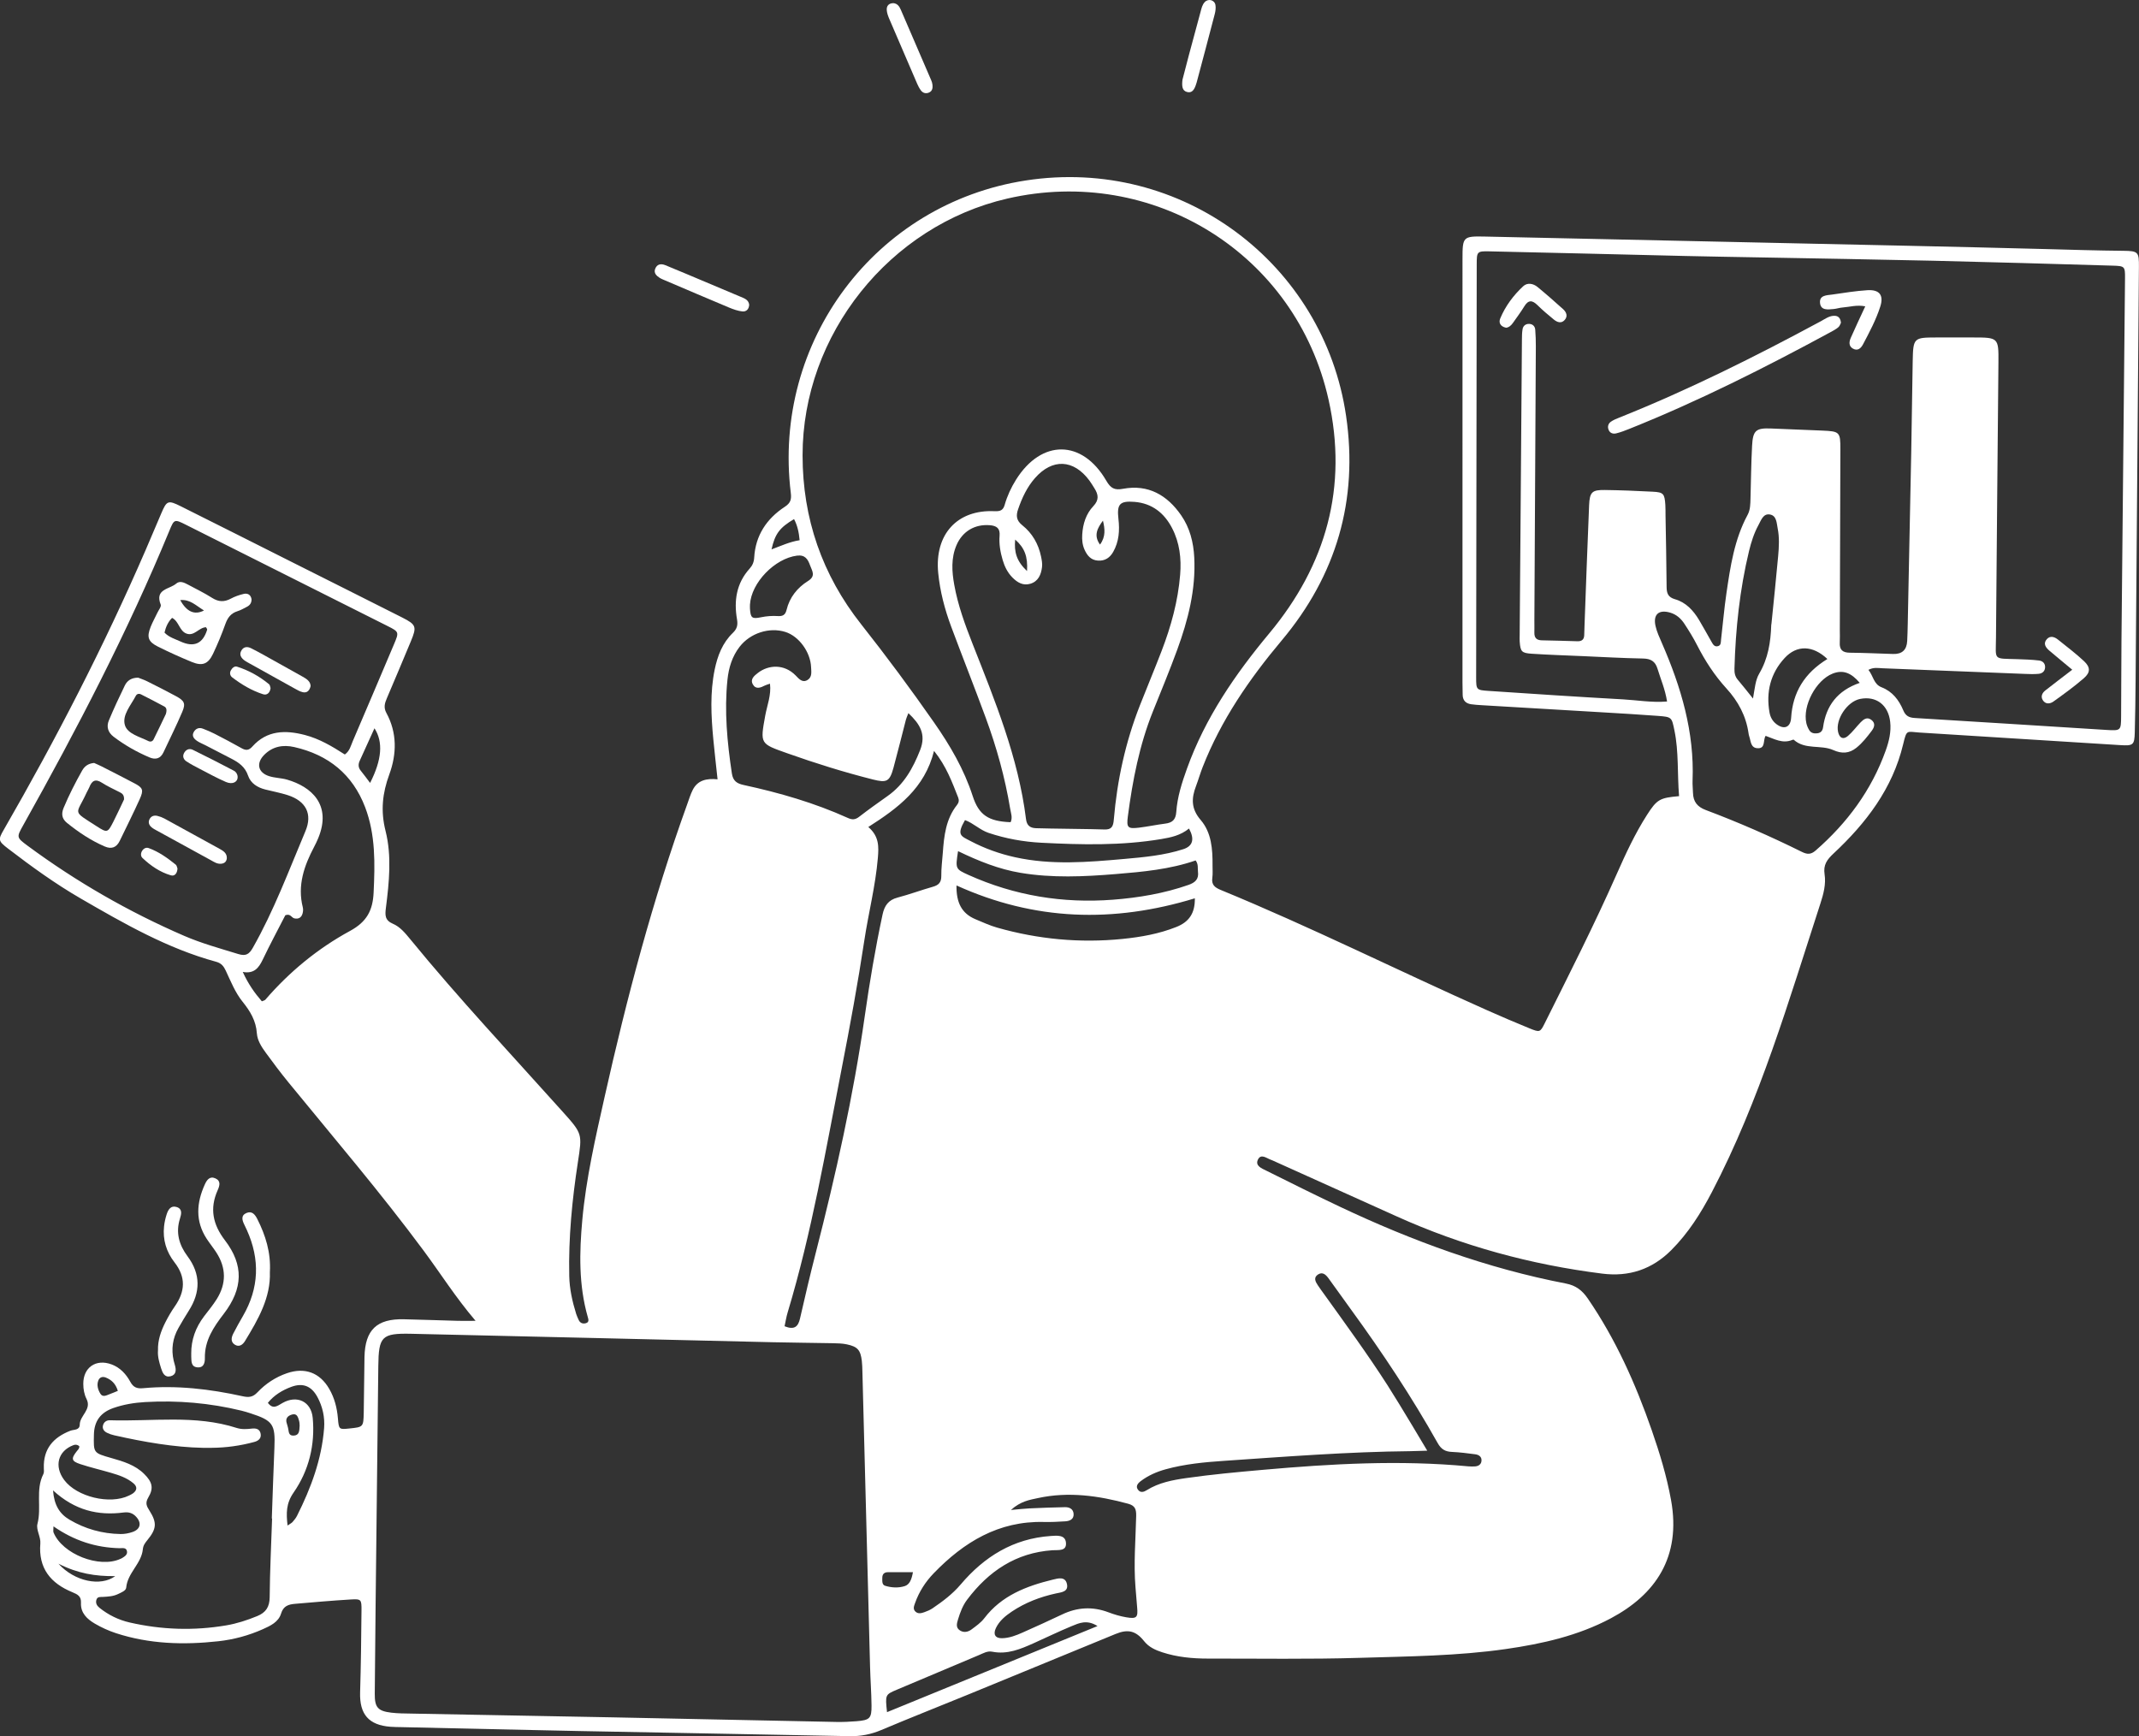 <?xml version="1.0" encoding="UTF-8"?>
<svg id="Layer_1" data-name="Layer 1" xmlns="http://www.w3.org/2000/svg" viewBox="0 0 893.42 725.19">
  <rect x="0" y="0" width="893.42" height="725.19" fill="#333333" stroke="none"/>
  <defs>
    <style>
      .cls-1 {
        fill: #fff;
      }
    </style>
  </defs>
  <path class="cls-1" d="M701.32,332.56c-.78-9.42-.09-18.5-1.93-27.42-1.15-5.58-1.07-5.69-6.96-6.13-7.73-.58-15.47-1.03-23.2-1.49-16.76-1-33.52-1.97-50.29-2.97-1.5-.09-3.01-.18-4.5-.4-2.19-.33-3.46-1.58-3.51-3.89-.03-1.72-.08-3.44-.08-5.17,0-59,0-118,.01-177,0-9.21,.21-9.48,9.38-9.28,39.6,.83,79.2,1.71,118.8,2.59,38.31,.85,76.62,1.61,114.92,2.62,10.97,.29,21.94,.64,32.92,.74,6.22,.06,6.56,.51,6.51,6.69-.45,57.7-.92,115.4-1.39,173.1-.06,7.1-.15,14.21-.34,21.31-.14,5.36-.64,5.71-6.17,5.36-27.93-1.75-55.86-3.51-83.79-5.25-5.35-.33-5.26-1.47-6.79,4.92-4.44,18.54-15.49,32.92-29.05,45.59-2.74,2.56-4.37,4.76-3.76,8.72,.63,4.07-.45,8.2-1.71,12.06-13.31,40.9-25.33,82.28-45.36,120.65-4.61,8.82-9.85,17.13-16.95,24.24-8.04,8.06-17.66,11.23-28.82,9.83-29.84-3.75-58.55-11.56-85.99-23.96-17.25-7.79-34.51-15.55-51.77-23.33-.2-.09-.4-.16-.6-.24-1.89-.67-4.27-2.78-5.53,0-1.15,2.53,1.68,3.6,3.52,4.51,10.21,5.08,20.4,10.18,30.71,15.05,30.24,14.3,61.48,25.75,94.42,32.1,4.15,.8,6.81,2.82,9.15,6.23,11.67,17.01,19.98,35.62,26.72,55,3.32,9.55,6.25,19.17,8.07,29.19,4.35,23.94-6.6,39.55-25.17,49.43-13.65,7.26-28.57,10.63-43.76,12.81-20.29,2.92-40.77,3.07-61.19,3.69-21.08,.64-42.2,.28-63.3,.31-6.48,0-12.89-.6-19.1-2.63-2.89-.94-5.59-2.16-7.57-4.65-3.46-4.35-6.74-5.13-11.92-3-20.49,8.43-40.97,16.86-61.47,25.26-12.14,4.97-24.35,9.78-36.44,14.88-4.27,1.8-8.54,2.63-13.15,2.54-37.67-.76-75.35-1.4-113.02-2.14-24.76-.49-49.51-1.08-74.27-1.63-1.51-.03-3.02-.03-4.52-.15-9.1-.7-12.94-5.24-12.67-14.36,.34-11.4,.48-22.81,.58-34.22,.04-4.66-.11-4.85-4.64-4.58-7.73,.46-15.45,1.15-23.17,1.81-2.65,.23-4.82,.87-5.78,4.06-1.07,3.54-4.45,5.12-7.61,6.53-5.94,2.65-12.18,4.33-18.62,5.04-14.46,1.59-28.81,1.18-42.78-3.39-3.04-1-6.03-2.36-8.79-3.98-3.22-1.89-5.99-4.46-5.78-8.66,.14-2.76-1.38-3.54-3.59-4.45-9.03-3.71-14.26-9.95-13.38-20.39,.23-2.68-1.85-5.72-1.21-8.15,1.81-6.86-.9-14.17,2.46-20.78,.36-.7,.24-1.69,.21-2.53-.27-8.02,3.94-12.82,11.08-15.6,1.47-.57,3.89-.13,3.92-2.56,.05-3.84,5.07-6.27,2.83-10.72-.97-1.93-1.34-4.09-1.35-6.27-.05-6.9,5.31-10.59,11.83-8.15,3.63,1.36,6.07,4.07,7.85,7.33,1.21,2.22,2.72,2.84,5.21,2.61,14.07-1.31,27.95,.33,41.66,3.35,2.63,.58,4.28,.39,6.2-1.64,3.42-3.62,7.57-6.35,12.35-7.99,7.41-2.54,13.68-.26,17.62,6.54,2.19,3.78,3.26,7.91,3.63,12.28,.39,4.74,.48,4.73,4.81,4.28,5.78-.6,5.85-.6,5.98-6.61,.17-7.75,.14-15.5,.31-23.25,.24-11.34,5.15-16.02,16.46-15.76,7.53,.18,15.07,.45,22.6,.65,2.08,.06,4.16,0,7.34,0-8.34-9.79-14.6-19.74-21.59-29.17-17.95-24.24-37.54-47.15-56.61-70.48-3.27-4-6.36-8.14-9.41-12.31-1.78-2.44-3.53-5.11-3.74-8.13-.35-5.21-2.76-9.22-5.93-13.15-3.12-3.86-4.96-8.54-7.06-13.02-.86-1.83-1.84-3.12-4.02-3.71-20.37-5.54-38.49-15.97-56.57-26.43-10.64-6.16-20.58-13.36-30.33-20.83-4.19-3.21-4.19-3.75-1.83-7.83,21.84-37.89,41.87-76.7,59.26-116.84,2.22-5.13,4.39-10.28,6.58-15.42,2.26-5.29,2.8-5.56,8.19-2.87,15.6,7.78,31.16,15.64,46.74,23.47,15.19,7.63,30.4,15.24,45.58,22.91,6,3.04,6.26,3.85,3.7,10.01-3.31,7.95-6.65,15.88-10.03,23.8-.87,2.03-1.41,3.84-.19,6.08,4.52,8.31,4.36,17.14,1.24,25.66-2.89,7.88-3.7,15.22-1.58,23.64,2.63,10.45,1.51,21.42,.15,32.13-.39,3.07-.46,5.21,2.97,6.67,2.96,1.26,5.11,3.89,7.17,6.4,20.32,24.85,42.31,48.22,63.72,72.11,8.25,9.2,8.15,9.2,6.33,21.03-2.42,15.76-3.96,31.59-3.61,47.57,.12,5.46,1.29,10.66,2.89,15.81,.25,.82,.64,1.6,.98,2.39,.6,1.44,1.78,1.9,3.14,1.48,1.46-.45,.96-1.72,.69-2.69-3.78-13.3-3.48-26.89-2.25-40.4,1.58-17.38,5.51-34.39,9.32-51.4,9.27-41.39,20.09-82.33,34.51-122.27,.73-2.02,1.35-4.1,2.32-6.01,2.02-3.97,5.69-4.85,10.35-4.38-.63-5.91-1.27-11.38-1.79-16.86-.91-9.66-1.39-19.33,.58-28.94,1.19-5.79,3.27-11.2,7.61-15.38,1.75-1.69,2.14-3.26,1.72-5.66-1.34-7.75-.25-15.04,5.25-21.14,1.2-1.32,1.82-2.74,1.93-4.61,.53-9.29,5.21-16.28,12.8-21.25,2.43-1.59,2.81-3.1,2.49-5.75-7.77-63.25,35.31-120.86,98.16-130.54,65.28-10.05,124.48,34.82,133.77,98.34,5.15,35.17-4.05,66.57-26.91,93.81-13.51,16.09-25.29,33.2-33,52.88-1.02,2.6-1.78,5.3-2.77,7.91-1.95,5.11-2.1,9.48,1.96,14.19,4.51,5.23,5,12.19,4.94,18.98-.02,1.72,.15,3.47-.09,5.16-.42,2.94,1.04,4.06,3.58,5.1,37.62,15.46,74,33.67,111.14,50.19,5.89,2.62,11.83,5.16,17.8,7.6,4.26,1.73,4.42,1.68,6.36-2.22,10.27-20.61,20.7-41.13,30.01-62.2,3.74-8.47,7.63-16.87,12.63-24.69,4.19-6.55,5.38-7.19,13.41-7.89Zm-5.02-39.56c-.82-5.21-2.68-9.34-3.98-13.65-.96-3.18-2.85-4.24-6.12-4.3-8.39-.15-16.78-.64-25.17-1-7.1-.31-14.2-.53-21.29-1-4.22-.28-4.69-.94-4.99-5.1-.06-.86-.02-1.72-.01-2.58,.31-41.13,.62-82.26,.94-123.39,.01-1.5,.02-3.03,.27-4.5,.24-1.41,1.31-2.24,2.75-2.2,1.46,.05,2.42,.98,2.54,2.41,.19,2.35,.26,4.72,.25,7.09-.19,38.11-.4,76.23-.61,114.34,0,1.72,.04,3.45,0,5.17-.04,2.13,.94,3.12,3.09,3.16,4.95,.09,9.9,.24,14.85,.39,1.82,.06,2.84-.68,2.88-2.59,.02-1.29,.07-2.58,.12-3.87,.63-16.78,1.2-33.57,1.92-50.35,.24-5.52,1.23-6.44,6.58-6.37,6.67,.09,13.35,.36,20.01,.71,4.47,.23,4.94,.83,5.25,5.51,.1,1.5,.06,3.01,.08,4.52,.16,9.9,.39,19.81,.45,29.71,.02,2.66,.58,4.34,3.49,5.17,4.57,1.3,7.66,4.67,10.05,8.64,1.78,2.95,3.39,5.99,5.12,8.97,.63,1.08,1.23,2.47,2.87,1.97,1.28-.39,1.09-1.7,1.21-2.7,.76-6.41,1.29-12.85,2.23-19.24,1.65-11.29,3.32-22.6,8.85-32.85,1.18-2.19,1.15-4.55,1.22-6.92,.21-7.32,.27-14.64,.66-21.95,.34-6.45,1.63-7.48,7.91-7.23,7.1,.29,14.2,.57,21.3,.87,7.4,.31,7.69,.58,7.67,7.77-.07,25.19-.15,50.39-.23,75.58,0,1.72,.08,3.45-.02,5.17-.18,3.02,1.16,4.23,4.18,4.26,6.03,.06,12.05,.34,18.08,.53q5.61,.18,5.9-5.42c.12-2.37,.18-4.73,.23-7.1,.5-24.11,1.01-48.22,1.47-72.34,.24-12.49,.36-24.98,.6-37.46,.19-9.68,.42-9.87,9.78-9.88,5.17,0,10.34,0,15.5,0,10.46,0,10.62,.11,10.53,10.33-.33,38.33-.73,76.66-1.02,114.99-.07,9.73-1.42,8.71,9,9.05,3.01,.1,6.02,.19,9,.56,1.59,.2,2.72,1.33,2.48,3.17-.19,1.51-1.34,2.26-2.66,2.39-1.92,.18-3.87,.11-5.8,.03-19.79-.78-39.59-1.59-59.38-2.35-1.8-.07-3.72-.51-5.92,.66,2.09,2.64,2.19,6.01,5.49,7.28,4.53,1.74,7.26,5.34,9.05,9.6,.98,2.35,2.38,3.08,4.84,3.23,26.65,1.59,53.29,3.33,79.93,4.98,6.12,.38,6.18,.3,6.23-5.62,.09-10.55,.05-21.1,.15-31.65,.48-50.38,1-100.77,1.48-151.15,.05-5.22-.05-5.35-5.22-5.5-24.96-.73-49.92-1.47-74.89-2.05-24.32-.56-48.65-.94-72.97-1.4-10.12-.19-20.24-.34-30.35-.58-27.33-.64-54.66-1.35-82-1.94-5.23-.11-5.34,.08-5.35,5.42-.1,57.49-.18,114.99-.24,172.48,0,5.22,.07,5.35,5.17,5.69,18.69,1.25,37.38,2.5,56.08,3.53,5.98,.33,11.95,1.41,18.44,.91Zm-439.8,424.32c34.33,.71,63.59,1.34,92.85,1.91,2.79,.05,5.59-.07,8.37-.3,5.57-.44,6.36-1.19,6.3-6.58-.06-5.38-.47-10.75-.61-16.13-1.08-41.09-2.13-82.17-3.2-123.26-.04-1.51-.06-3.02-.24-4.51-.54-4.55-1.75-5.97-6.26-6.93-1.87-.4-3.84-.44-5.77-.48-8.39-.17-16.78-.21-25.18-.41-50.34-1.17-100.68-2.41-151.02-3.53-12.33-.27-13.59,1.12-13.73,13.49-.38,33.35-.76,66.71-1.13,100.06-.14,12.27-.26,24.53-.35,36.8-.04,5.7,1.25,7.22,6.92,7.91,2.77,.33,5.58,.33,8.38,.38,29.91,.57,59.81,1.12,84.65,1.58Zm165.61-373.89c.91-1.9,.13-3.78-.18-5.65-2.15-12.99-5.66-25.62-10.2-37.96-4.68-12.71-9.67-25.31-14.41-38.01-2.72-7.28-4.69-14.78-5.45-22.53-1.56-16.06,7.91-26.5,23.52-25.76,2.43,.11,3.6-.41,4.24-2.62,1.07-3.75,2.69-7.26,4.76-10.56,10.64-16.95,27.66-16.84,37.69,.45,1.84,3.17,3.41,4.04,7,3.37,10.51-1.95,18.42,2.63,24.26,11.06,3.64,5.25,5.16,11.29,5.48,17.65,.68,13.38-2.57,26.06-7.09,38.45-3.17,8.68-6.72,17.23-10.17,25.81-5.66,14.09-8.5,28.85-10.47,43.81-.63,4.79-.05,5.32,4.72,4.75,3.62-.44,7.21-1.21,10.83-1.67,2.99-.37,4.45-1.59,4.67-4.89,.43-6.25,2.35-12.21,4.47-18.1,7.61-21.19,20.14-39.41,34.38-56.5,23.86-28.65,32.88-61.19,24.75-97.61-13.6-60.93-73.31-97.99-134.16-83.98-49.17,11.32-85.57,56.82-85.53,107.3,.02,26.27,8.15,49.87,24.52,70.57,10.54,13.34,20.66,27.01,30.39,40.95,6.67,9.55,12.53,19.55,16.15,30.74,2.56,7.9,6.55,10.57,15.82,10.92Zm-278.07-28.3c2.05-1.45,2.49-3.67,3.32-5.6,5.77-13.44,11.48-26.9,17.18-40.37,2.19-5.17,2.17-5.24-2.69-7.69-28.05-14.11-56.12-28.2-84.19-42.28-4.8-2.4-4.9-2.38-6.87,2.38-17.5,42.43-38.68,83.04-61.06,123.05-2.85,5.1-2.91,5.15,1.85,8.67,20.33,15.01,42.11,27.53,65.3,37.58,7.32,3.17,15,5.26,22.61,7.61,3.15,.97,4.55,.15,6.1-2.58,8.84-15.57,15.05-32.31,21.98-48.73,3.04-7.21,.19-12.59-7.34-15.03-3.06-.99-6.25-1.57-9.37-2.36-3.31-.83-6.15-2.58-7.25-5.82-1.23-3.64-3.87-5.48-6.97-7.07-3.64-1.86-7.25-3.75-10.88-5.63-1.14-.59-2.38-1.05-3.43-1.77-1.28-.88-2.37-2.07-1.38-3.77,.86-1.48,2.24-1.98,3.87-1.33,1.6,.63,3.2,1.27,4.73,2.06,3.82,1.97,7.64,3.96,11.38,6.08,1.78,1,3.02,.93,4.45-.68,6.13-6.86,13.83-6.97,21.97-4.85,6.11,1.59,11.46,4.79,16.67,8.14Zm317.1,31.33c3.16,.14,3.84-1.2,4.08-4.15,1.38-16.37,4.86-32.31,10.88-47.64,2.99-7.61,6.15-15.15,9.08-22.77,3.95-10.28,6.86-20.83,7.75-31.87,.55-6.78-.22-13.36-3.37-19.44-3.27-6.32-8.37-10.36-15.66-10.96-6.2-.5-7.46,.92-6.75,7.12,.56,4.81,.24,9.48-2.19,13.77-1.36,2.4-3.39,3.82-6.33,3.64-3.03-.19-4.57-2.18-5.66-4.62-.89-1.99-1.08-4.16-.94-6.33,.28-4.43,1.6-8.6,4.63-11.79,2.48-2.61,2.12-4.85,.48-7.44-.69-1.09-1.34-2.21-2.11-3.25-6.61-8.92-15.49-9.32-22.76-1.02-3.32,3.79-5.39,8.25-7.02,12.97-.94,2.71-.76,4.72,1.75,6.72,4.15,3.3,6.73,7.79,7.82,13.03,.3,1.46,.6,3.01,.41,4.45-.39,3.1-1.52,5.94-4.89,6.95-3.06,.91-5.45-.56-7.5-2.64-2.01-2.04-3.24-4.55-4.04-7.26-.98-3.32-1.58-6.72-1.29-10.19,.26-3.09-1.27-4.15-4.12-4.37-6.19-.49-11.4,2.52-13.9,8.38-2.29,5.38-1.92,10.98-.92,16.52,1.52,8.51,4.49,16.61,7.64,24.62,9.38,23.83,19.14,47.53,22.33,73.23,.33,2.65,1.66,3.72,4.17,3.81,5.16,.19,24.1,.34,28.4,.53ZM113.65,634.25s-.08,0-.12,0c.36-9.88,.67-19.77,1.09-29.65,.41-9.68-.65-11.26-9.99-14.28-1.22-.4-2.46-.78-3.71-1.09-13.25-3.23-26.71-4.39-40.31-3.61-4.49,.26-8.97,.99-13.26,2.49-5.25,1.84-8,5.36-8.12,11.07-.17,7.73-.27,7.67,7.29,9.82,4.97,1.41,9.95,2.89,13.75,6.69,3.3,3.3,4.03,5.81,1.69,9.75-1.43,2.41-.71,3.66,.52,5.61,3.15,5.01,2.91,7.54-.9,12.2-.98,1.2-1.76,2.2-1.92,3.86-.59,6.03-6.4,9.85-6.95,16.03-.11,1.28-2.06,2.02-3.45,2.69-2.01,.97-4.14,1.04-6.29,1.18-1,.06-2.25-.21-2.69,1.15-.45,1.42,.18,2.52,1.25,3.38,3.75,3.01,7.99,5.09,12.65,6.15,13.35,3.06,26.81,3.5,40.33,1.2,4.47-.76,8.74-2.16,12.93-3.88,3.6-1.48,5.16-3.8,5.2-7.89,.09-10.96,.64-21.92,1.01-32.88ZM737.47,307.35c-1.2,1.82,.13,5.45-3.51,5.16-2.79-.22-2.65-2.98-3.33-4.92-.14-.4-.23-.83-.29-1.26-1.03-7.27-4.33-13.41-9.25-18.79-4.96-5.43-8.92-11.54-12.26-18.09-1.56-3.06-3.38-5.99-5.26-8.86-1.43-2.2-3.35-3.94-5.95-4.7-4.77-1.4-7.22,.73-6.14,5.58,.55,2.48,1.68,4.86,2.7,7.22,7.98,18.29,13.58,37.11,12.77,57.36-.07,1.71,.14,3.44,.18,5.15,.1,3.62,1.78,5.8,5.3,7.12,13.68,5.15,27.07,10.99,40.16,17.49,2.22,1.1,3.76,1.18,5.74-.54,13.22-11.52,23.35-25.19,29.29-41.78,1.38-3.85,2.35-7.84,1.87-12.01-.8-7.06-5.87-10.89-12.56-9.55-5.39,1.08-10.37,8.55-9.2,13.8,.58,2.58,2.16,3.34,4.14,1.64,1.94-1.67,3.47-3.8,5.26-5.65,1.24-1.28,2.69-2.41,4.49-1.04,1.77,1.35,1.34,2.99,.19,4.52-1.94,2.58-3.93,5.13-6.47,7.16-2.97,2.36-6.04,2.54-9.61,.94-5.23-2.34-11.75,0-16.54-4.33-.1-.09-.42,.02-.62,.1-4.03,1.66-7.52-.45-11.13-1.73Zm-315.28,323.35c3.53-.31,5.65-.58,7.78-.67,4.94-.22,9.89-.42,14.84-.51,1.88-.04,3.52,.77,3.62,2.87,.11,2.18-1.62,2.92-3.44,3.04-3,.2-6.03,.34-9.03,.27-18.86-.46-33.38,8.42-45.93,21.39-3.45,3.57-6.16,7.74-7.83,12.5-.42,1.2-1.01,2.47,.19,3.57,1.13,1.04,2.45,.65,3.66,.24,1.21-.42,2.43-.94,3.48-1.65,4.27-2.9,8.35-5.96,11.75-9.97,9.85-11.62,22.02-19.16,37.58-20.22,2.5-.17,6.01-.59,6.36,2.7,.42,3.8-3.19,3.08-5.64,3.25-15.27,1.05-26.68,8.77-35.64,20.67-1.82,2.42-2.89,5.27-3.77,8.17-.51,1.69-1.07,3.46,.77,4.65,1.62,1.05,3.41,.67,4.85-.41,1.89-1.41,3.91-2.82,5.32-4.66,7.25-9.52,17.58-13.44,28.62-16.14,2.29-.56,5.19-1.4,5.91,1.8,.74,3.31-2.35,3.48-4.62,3.97-6.58,1.44-12.77,3.81-18.39,7.56-2.7,1.81-5.2,3.87-6.65,6.88-1.26,2.62-.3,4.31,2.52,4.26,3.06-.05,5.9-1.16,8.66-2.39,5.5-2.46,11-4.92,16.43-7.52,6.37-3.06,12.77-3.41,19.4-.91,2.4,.91,4.91,1.65,7.44,2.08,4.36,.74,4.94,.07,4.53-4.22-.26-2.78-.46-5.57-.69-8.36-.81-9.9,.06-19.8,.29-29.69,.06-2.76-.38-4.35-3.34-5.16-12.4-3.37-24.89-5.14-37.63-2.38-3.49,.76-7.18,1.25-11.38,5ZM109.36,418.24c.7-.31,1.2-.38,1.45-.66,10.08-11.69,21.94-21.43,35.38-28.74,7.07-3.84,9.51-8.63,9.86-15.99,.57-12.1,.86-24.11-3.53-35.67-5.25-13.79-15.4-21.92-29.63-25.15-4.67-1.06-9.01-.28-12.52,3.25-3.46,3.48-2.66,7.38,1.98,8.89,2.43,.79,5.12,.76,7.59,1.48,10.06,2.93,18.77,10.45,12.96,24.48-.49,1.19-1.05,2.36-1.65,3.5-4.21,7.97-7.1,16.16-4.77,25.37,.2,.79,.12,1.74-.1,2.54-.47,1.67-1.62,2.44-3.42,2.05-1.21-.26-1.64-2.16-3.79-1.3-3.03,5.92-6.39,12.16-9.44,18.55-1.64,3.43-3.6,5.99-8.33,5.12,2.28,5.04,4.96,8.8,7.97,12.27Zm253.32-72.81c4.58,3.92,4.38,8.28,3.98,12.97-.98,11.61-3.9,22.88-5.64,34.36-2.7,17.86-5.97,35.63-9.43,53.36-6.67,34.2-12.51,68.57-22.59,102.02-.59,1.95-.9,3.98-1.3,5.81,4.04,1.64,5.67,.23,6.45-3.23,2.1-9.23,4.27-18.44,6.62-27.6,8.32-32.53,15.66-65.27,20.4-98.53,2.04-14.28,4.43-28.48,7.45-42.58,.79-3.69,2.4-6.09,6.24-7.1,4.99-1.31,9.84-3.12,14.8-4.53,2.4-.68,3.53-1.83,3.5-4.47-.04-3.22,.39-6.44,.63-9.66,.51-7.13,1.27-14.19,5.96-20.07,.74-.93,.9-1.96,.48-3.02-2.55-6.42-4.87-12.98-10.1-19.53-3.9,15.63-14.97,23.82-27.46,31.8Zm16.74-47.57c-.48,1.26-.84,1.99-1.04,2.76-1.73,6.65-3.35,13.32-5.16,19.95-1.61,5.91-2.8,6.48-8.66,5-12.08-3.05-23.95-6.76-35.7-10.93-11.41-4.05-11.4-3.83-9.23-15.77,.79-4.33,2.57-8.56,1.98-13.3-.92,.32-1.55,.46-2.1,.74-1.81,.94-3.82,1.76-5.06-.46-1.2-2.16,.56-3.58,2.12-4.79,4.37-3.38,10.95-3.87,15.8,1.11,1.29,1.32,2.73,3.18,4.93,1.84,1.96-1.19,1.56-3.39,1.48-5.28-.24-6.39-5.1-13.01-10.76-14.78-6.69-2.1-14.66,.48-19.09,6.19-3.13,4.04-4.56,8.79-5.08,13.74-1.37,13.14-.11,26.17,1.84,39.18,.48,3.19,2.17,4.22,4.93,4.82,14.93,3.23,29.57,7.46,43.53,13.77,1.81,.82,3.08,.76,4.67-.47,3.91-3.02,7.94-5.89,11.97-8.74,6.78-4.8,10.55-11.56,13.53-19.15,2.62-6.66-.14-10.91-4.9-15.42Zm216.72,308.07s-5.12,.18-6.98,.2c-26.06,.25-52.03,2.29-78.02,4.05-8.15,.55-16.3,1.33-24.23,3.51-3.77,1.04-7.31,2.58-10.43,4.94-1.21,.91-2.37,2.21-1.02,3.78,.99,1.16,2.3,.78,3.49,.03,5.06-3.16,10.76-4.25,16.53-5.07,10.65-1.52,21.35-2.5,32.07-3.45,28.56-2.53,57.11-4.15,85.75-1.45,.85,.08,1.72,.07,2.58,.04,1.42-.04,2.64-.67,2.88-2.07,.31-1.82-.91-2.8-2.59-3.01-3.2-.41-6.42-.85-9.64-.98-2.82-.11-4.54-1.04-6.04-3.71-10.86-19.36-23.13-37.82-36.19-55.76-3.17-4.35-6.26-8.76-9.44-13.1-1.06-1.44-2.42-2.77-4.32-1.56-1.99,1.27-1.14,2.96-.14,4.47,.83,1.26,1.73,2.47,2.61,3.69,9.03,12.6,18.19,25.11,26.56,38.16,5.44,8.49,16.57,27.29,16.57,27.29Zm-97.08-230.72c-34.07,10.41-66.99,9.4-99.55-5.37-.12,6.95,2.01,11.66,7.97,14.13,2.97,1.23,5.92,2.61,9,3.48,17.14,4.88,34.59,6.51,52.34,4.73,7.72-.78,15.3-2.12,22.57-5.02,5.2-2.08,7.78-5.67,7.67-11.95Zm-98.9-19.7c-1.13,7.39-1.16,7.45,4.41,9.96,19.21,8.64,39.37,11.93,60.32,10.32,10.73-.83,21.3-2.61,31.52-6.18,2.8-.98,4.38-2.4,3.96-5.54-.19-1.46,.26-3.02-.97-4.68-10.7,3.71-22.02,4.77-33.35,5.69-13.29,1.09-26.58,1.71-39.84-.52-8.97-1.51-17.3-4.83-26.05-9.05Zm332.03-63.74c.78-4.31,.99-7.67,2.61-10.43,3.71-6.3,4.79-13.15,5.01-20.25,0-.21,.08-.42,.1-.64,.94-9.39,1.95-18.78,2.79-28.18,.34-3.84,.57-7.75-.2-11.56-.44-2.21-.41-5.27-3.16-5.8-2.87-.56-3.76,2.38-4.85,4.37-1.86,3.4-3.04,7.11-3.95,10.86-3.89,16.13-5.62,32.53-6.09,49.09-.05,1.82,.21,3.33,1.43,4.74,1.93,2.24,3.74,4.6,6.3,7.78Zm-235.55,54.29c-3.6,2.91-7.56,3.72-11.59,4.4-16.63,2.79-33.35,2.4-50.09,1.54-7.54-.39-14.87-1.72-22.06-4.12-3.63-1.22-6.34-4.08-9.84-5.34-3.66,6.33-1.64,6.67,2.27,8.73,5.91,3.12,12.15,5.35,18.68,6.79,15.13,3.34,30.34,2.06,45.52,.71,8.32-.74,16.68-1.49,24.71-4.08q6-1.94,2.39-8.63Zm-126.15,369.08c29.46-12.05,58.35-23.87,87.92-35.96-4.44-2.82-7.71-1.24-10.8,.03-5.35,2.21-10.56,4.75-15.84,7.12-5.51,2.47-11.04,4.82-17.33,3.56-2.02-.41-3.75,.66-5.52,1.4-11.46,4.83-22.93,9.65-34.38,14.5-4.83,2.05-4.81,2.09-4.05,9.34Zm-57.24-462.53c0,.37-.04,1.02,0,1.66,.26,3.83,.82,4.34,4.63,3.55,2.34-.48,4.67-.65,7.02-.5,1.97,.12,3.11-.4,3.63-2.57,1.26-5.25,4.51-9.29,8.97-12.08,3.35-2.09,1.71-4.18,.86-6.51-.94-2.59-2.07-4.51-5.48-4.08-9.21,1.17-19.11,11.23-19.64,20.52Zm450.02,22.65c-6.1-5.77-12.76-5.95-17.87-.4-5.9,6.4-7.82,14.16-6.31,22.73,.35,1.96,1.27,3.64,2.89,4.87,3.2,2.42,5.89,1.37,6.14-2.62,.67-10.67,5.57-18.72,15.15-24.59ZM33.09,604.02c-.71-.61-1.56-.73-2.39-.42-6.51,2.43-8.19,8.82-3.87,14.59,5.25,7.03,19.06,10.36,27.01,6.5,.58-.28,1.17-.56,1.69-.93,1.8-1.32,1.85-2.82,.18-4.23-2.68-2.26-5.96-3.36-9.25-4.32-4.31-1.27-8.71-2.28-12.97-3.69-3.68-1.22-3.88-2.25-1.41-5.38,.54-.69,1.17-1.17,1.02-2.12Zm78.78-18.09c2.16,2.88,3.9,1.35,6.1,.09,6.03-3.47,12.02-.67,12.65,6.23,1.03,11.23-1.6,21.96-7.98,31.15-3.18,4.58-3.12,8.6-2.53,13.79,1.08-.75,1.68-1.02,2.07-1.46,.7-.81,1.41-1.65,1.88-2.6,5.81-11.57,10.3-23.58,11.31-36.62,.35-4.55-.62-9-2.82-13.04-2.46-4.51-6-5.98-10.8-4.23-3.81,1.39-7.28,3.5-9.87,6.7Zm-89.72,36.59c.47,6.17,2.73,9.78,6.86,12.22,6.57,3.89,13.71,5.87,21.33,6,1.67,.03,3.43-.3,5.02-.85,3.34-1.16,3.88-3.8,1.48-6.39-1.41-1.52-3.06-2.04-5.19-1.76-10.68,1.39-20.38-.86-29.49-9.22ZM776.78,285.22c-3.51-4.15-6.94-5.61-11.36-3.85-6.93,2.76-12.59,13.41-10.94,20.68,.23,1.01,.66,2.03,1.2,2.92,.74,1.22,1.99,1.49,3.36,1.32,1.48-.19,2.21-1.04,2.42-2.5,1.25-9.04,6.01-15.35,15.32-18.57ZM22.34,637.53c0,1.37-.19,2.06,.03,2.58,3.7,9.01,19.08,15.05,27.92,11.01,.19-.09,.41-.15,.58-.26,1.09-.69,2.42-1.39,2.18-2.87-.29-1.78-1.95-1.3-3.12-1.33-9.9-.24-18.94-3.11-27.59-9.13ZM154.58,327.02c4.93-9.68,5.53-17.11,1.83-22.83-2.12,4.68-4.15,9.13-6.17,13.59-.68,1.49-.62,2.86,.48,4.18,1.22,1.48,2.33,3.04,3.87,5.06Zm179.41-101.38c-.3-3.31-.92-6.14-2.33-8.82-6.02,3.57-7.94,6.11-9.41,12.65,3.98-1.48,7.61-3.18,11.74-3.83Zm47.33,431.04c-3.81,0-7.13-.02-10.45,0-1.5,.01-2.35,.77-2.35,2.33,0,1.27-.21,2.91,1.18,3.34,2.65,.82,5.55,.97,8.16,.15,2.06-.64,2.91-2.77,3.46-5.83Zm-333.19,1.64c-8.28,.1-15.63-1.08-23.72-5.19,6.68,7.41,17.62,9.68,23.72,5.19Zm1.09-77.38c-.94-3.08-2.71-4.61-4.95-5.53-1.26-.52-2.61-.33-3.2,1.19-.77,1.98-.11,3.94,.86,5.54,1.01,1.66,2.69,.6,4.06,.1,1-.36,1.98-.79,3.23-1.3Zm75.94,14.66c-.05-.51-.01-1.39-.25-2.19-.42-1.4-.8-3.15-2.88-2.6-1.84,.5-2.98,1.65-2.22,3.8,.21,.6,.34,1.23,.51,1.85,.37,1.34,.04,3.25,2.29,3.17,2.43-.09,2.41-1.95,2.54-4.03ZM428.97,238.52c.38-6.04-1.02-9.72-4.95-13.15-.49,5.18,.55,9.01,4.95,13.15Zm31.71-21.05c-2.24,3.04-4.04,6.12-1.23,9.99,2.47-3.32,2.03-6.64,1.23-9.99Z"/>
  <path class="cls-1" d="M79.87,565.39c-.03-5.81,1.86-10.94,5.34-15.55,1.81-2.4,3.76-4.71,5.34-7.25,4.01-6.44,3.97-12.97-.15-19.38-1.28-1.98-2.78-3.82-4.07-5.79-4.83-7.4-4.26-15.02-.78-22.7,.83-1.82,2.01-3.6,4.4-2.54,2.42,1.08,1.79,3.08,.97,4.94-3.42,7.64-2.05,14.3,3.05,20.96,7.88,10.3,7.59,20.12-.49,30.66-4.27,5.57-8.04,11.11-7.91,18.5,.04,2-.48,4.13-3.15,3.88-2.64-.25-2.45-2.52-2.54-4.45-.02-.43,0-.86,0-1.29Z"/>
  <path class="cls-1" d="M65.99,564.12c-.14-4.38,1.26-8.21,3.11-11.87,1.16-2.29,2.47-4.53,3.94-6.64,4.32-6.19,4.67-12.17-.15-18.34-3.42-4.38-4.98-9.48-4.36-15.09,.18-1.69,.57-3.38,1.09-5,.63-1.93,1.74-3.78,4.14-3.03,2.52,.79,2.01,2.91,1.41,4.83-1.85,5.83-.4,10.98,3.15,15.74,5.56,7.45,5.45,15.04,.53,22.75-1.5,2.35-2.91,4.76-4.3,7.18-2.44,4.29-3.1,8.86-2.01,13.68,.14,.63,.33,1.24,.51,1.86,.6,2.05,.58,4.09-1.86,4.67-2.45,.58-3.3-1.44-3.91-3.35-.78-2.46-1.49-4.94-1.3-7.4Z"/>
  <path class="cls-1" d="M112.72,531.27c.4,10.69-4.88,19.82-10.39,28.86-.97,1.6-2.49,2.67-4.31,1.48-1.77-1.16-1.4-3.01-.57-4.62,1.27-2.48,2.64-4.92,4.04-7.34,6.74-11.66,7.14-23.59,1.65-35.81-.35-.78-.72-1.56-1.1-2.33-.92-1.88-1.5-3.86,.95-4.88,2.31-.96,3.57,.74,4.49,2.55,3.43,6.8,5.68,13.91,5.25,22.08Z"/>
  <path class="cls-1" d="M312.92,127.29c-.09,1.82-1.18,2.97-2.85,2.79-1.88-.21-3.76-.87-5.53-1.61-8.93-3.73-17.82-7.55-26.72-11.34-.79-.34-1.61-.64-2.33-1.11-1.31-.85-2.49-1.97-1.85-3.69,.74-2,2.37-2.33,4.23-1.58,2.79,1.13,5.57,2.3,8.34,3.46,7.73,3.26,15.44,6.54,23.19,9.77,1.63,.68,3.25,1.25,3.53,3.31Z"/>
  <path class="cls-1" d="M373.1,1.31c1.74,.15,2.56,1.37,3.17,2.8,4.24,9.82,8.48,19.63,12.7,29.46,.25,.58,.44,1.22,.51,1.85,.16,1.34-.07,2.63-1.45,3.23-1.31,.58-2.56,.23-3.41-.92-.63-.85-1.13-1.82-1.55-2.79-3.91-9.03-7.8-18.06-11.66-27.11-.5-1.17-.96-2.43-1.03-3.67-.11-1.72,.85-2.8,2.71-2.84Z"/>
  <path class="cls-1" d="M493.9,33.29c.75-2.87,1.7-6.61,2.69-10.33,1.61-6,3.26-12,4.86-18,.39-1.46,.7-2.97,1.75-4.09,1.48-1.58,4.11-.9,4.47,1.22,.21,1.21,.02,2.57-.29,3.78-2.48,9.54-5.02,19.06-7.56,28.59-.11,.41-.26,.82-.4,1.22-.62,1.73-1.56,3.34-3.66,2.73-2-.57-2.17-2.42-1.86-5.13Z"/>
  <path class="cls-1" d="M768.93,134.8c-.24,.44-.47,1.35-1.06,1.85-.96,.83-2.12,1.45-3.25,2.06-27.38,14.84-55.16,28.85-84.1,40.43-1.79,.71-3.6,1.42-5.46,1.87-1.29,.31-2.6-.03-3.18-1.49-.54-1.36-.15-2.61,.99-3.4,1.04-.72,2.27-1.21,3.46-1.69,28.95-11.56,56.78-25.48,84.19-40.25,1.69-.91,3.29-2.13,5.28-2.27,1.7-.12,2.9,.61,3.13,2.89Z"/>
  <path class="cls-1" d="M779.08,127.95c-3.61-.7-6.51,.27-9.43,.48-1.28,.09-2.53,.54-3.81,.65-2.34,.2-5.32,.68-5.65-2.52-.34-3.31,2.83-3.21,5.08-3.53,4.89-.7,9.79-1.51,14.71-1.82,5.02-.31,6.89,2.06,5.39,6.79-1.76,5.54-4.51,10.68-7.22,15.82-.87,1.64-2.2,2.88-4.16,1.82-1.91-1.03-1.67-2.91-.95-4.54,1.88-4.29,3.9-8.51,6.04-13.14Z"/>
  <path class="cls-1" d="M865.54,279.73c-3.64-3.03-6.6-5.45-9.52-7.93-1.58-1.34-2.78-3.01-1.05-4.88,1.39-1.51,3.18-.92,4.62,.24,3.67,2.95,7.44,5.79,10.87,9,2.7,2.52,2.72,4.71-.06,7.11-4.03,3.49-8.37,6.64-12.72,9.75-1.44,1.03-3.38,1.23-4.49-.65-.88-1.48-.21-2.94,1.08-3.96,3.52-2.76,7.08-5.47,11.27-8.68Z"/>
  <path class="cls-1" d="M629.08,136.89c-2.45-.5-3.19-2.14-2.46-3.88,2.17-5.19,5.52-9.68,9.62-13.48,1.71-1.58,4.16-1.14,5.96,.34,3.64,2.99,7.18,6.11,10.68,9.26,1.39,1.25,2.06,2.96,.65,4.53-1.44,1.61-3.17,.92-4.57-.23-2.32-1.91-4.63-3.84-6.76-5.95-2.17-2.15-3.83-2.32-5.54,.5-1.44,2.38-3.14,4.6-4.73,6.89-.76,1.09-1.7,1.89-2.86,2.02Z"/>
  <path class="cls-1" d="M105.06,250.24c.06,1.43-.58,2.49-1.82,3.15-1.33,.7-2.65,1.47-4.07,1.91-2.73,.86-4.09,2.7-5.03,5.33-1.51,4.24-3.24,8.42-5.17,12.48-2.05,4.3-4.46,5.2-8.88,3.38-4.76-1.96-9.46-4.08-14.06-6.37-4.19-2.09-4.81-3.99-3.09-8.32,.79-1.99,1.86-3.87,2.77-5.81,.54-1.16,1.75-2.63,1.41-3.48-2.57-6.52,3.73-6.36,6.48-8.75,1.47-1.28,3.28-.46,4.83,.38,3.4,1.83,6.9,3.51,10.15,5.58,2.66,1.7,5.06,1.81,7.8,.34,1.68-.9,3.54-1.56,5.4-1.99,1.62-.38,2.95,.29,3.28,2.17Zm-36.35,13.99c1.87,1.96,4.38,2.66,6.68,3.71q8.42,3.86,11.13-4.91c.09-.28-.32-.71-.49-1.05-3.01,.12-4.92,3.93-8.22,2.63-2.92-1.14-3.06-5.09-5.93-6.54-1.74,1.73-2.63,3.83-3.17,6.16Zm16.49-9.24c-3.46-2.13-5.83-4.73-9.92-4.34q4.04,7.37,9.92,4.34Z"/>
  <path class="cls-1" d="M39.32,318.68c.8,.37,1.98,.85,3.1,1.42,4.58,2.33,9.16,4.66,13.7,7.06,3.56,1.87,3.97,2.77,2.24,6.62-2.64,5.86-5.54,11.59-8.32,17.38-1.35,2.82-3.44,3.64-6.32,2.39-5.75-2.48-10.9-5.93-15.76-9.85-2.14-1.73-2.42-3.8-1.37-6.31,2.24-5.35,4.87-10.49,7.71-15.53,.98-1.74,2.46-2.96,5.02-3.19Zm12.49,15.23c.08-1.98-.84-2.52-1.81-3.02-2.47-1.29-5.05-2.4-7.37-3.92-2.79-1.83-4.26-.87-5.32,1.86-.31,.79-.81,1.51-1.16,2.29-4.31,9.46-6.33,7.2,4.19,13.97,4.49,2.89,4.64,2.76,7.04-1.94,1.65-3.23,3.15-6.55,4.43-9.23Z"/>
  <path class="cls-1" d="M57.7,283.05c1.01,.4,2.44,.86,3.76,1.52,4.02,2.01,8.03,4.04,11.98,6.17,3.6,1.95,4.19,3.07,2.67,6.64-2.43,5.7-5.21,11.26-7.84,16.87-1.25,2.67-3.35,3.16-5.86,2.09-5.33-2.27-10.35-5.11-14.97-8.63-2.38-1.82-3.05-4.21-1.96-6.82,2.06-4.93,4.32-9.78,6.66-14.58,.98-2.01,2.74-3.26,5.57-3.26Zm11.59,15.15c.57-1.96,.08-2.71-.68-3.12-3.2-1.73-6.44-3.4-9.69-5.04-.85-.43-1.75-.26-2.2,.61-2.05,3.94-5.79,8.03-4.55,12.23,1.08,3.64,6.18,4.85,9.81,6.65,.94,.47,1.78,.09,2.17-.69,1.92-3.83,3.73-7.7,5.15-10.65Z"/>
  <path class="cls-1" d="M94.75,358.44c-.15,1.52-1.04,2.25-2.53,2.34-1.61,.1-2.86-.79-4.17-1.5-7.52-4.12-15.04-8.24-22.55-12.36-.75-.41-1.52-.81-2.17-1.35-1.08-.9-1.54-2.1-.87-3.42,.67-1.3,1.91-1.69,3.26-1.37,1.03,.24,2.06,.63,2.99,1.13,7.72,4.2,15.42,8.43,23.1,12.69,1.52,.84,2.99,1.78,2.93,3.86Z"/>
  <path class="cls-1" d="M129.74,286.54c-.45,2.01-1.56,2.96-3.28,2.58-1.22-.27-2.37-.98-3.49-1.59-6.19-3.42-12.37-6.86-18.55-10.31-.75-.42-1.53-.8-2.21-1.3-1.53-1.11-2.47-2.53-1.29-4.37,.98-1.52,2.49-1.52,3.98-.78,1.73,.86,3.42,1.78,5.11,2.71,5.43,3.02,10.86,6.06,16.28,9.09,1.7,.95,3.35,1.95,3.45,3.96Z"/>
  <path class="cls-1" d="M99.25,324.51c.07,2.15-2.14,3.3-4.89,2.11-3.72-1.61-7.29-3.58-10.89-5.45-1.89-.98-3.79-1.97-5.57-3.13-1.12-.73-1.76-1.94-1.11-3.33,.74-1.6,2.22-2.26,3.73-1.53,5.76,2.8,11.46,5.75,17.14,8.72,.95,.5,1.55,1.45,1.6,2.62Z"/>
  <path class="cls-1" d="M113.01,287.42c-.26,1.97-1.5,3.07-3.11,2.56-4.72-1.51-8.97-4.04-12.9-7.04-.87-.66-1.18-1.8-.6-2.9,.54-1.03,1.57-1.92,2.57-1.6,4.93,1.56,9.41,4.05,13.41,7.35,.42,.35,.46,1.16,.63,1.64Z"/>
  <path class="cls-1" d="M74.13,362.79c-.11,1.88-1.07,3.31-2.77,2.82-4.54-1.33-8.41-3.99-11.84-7.23-.78-.74-.81-1.93-.17-2.97,.63-1.03,1.68-1.56,2.72-1.19,4.25,1.53,7.88,4.14,11.36,6.95,.43,.35,.5,1.14,.71,1.63Z"/>
  <path class="cls-1" d="M84.65,604.73c-11.73-.23-24.39-2.39-36.96-5.23-1.04-.23-2.07-.59-3.02-1.06-1.26-.62-2.03-1.73-1.64-3.14,.37-1.34,1.45-2.12,2.9-2.08,17.66,.56,35.54-2.37,52.9,3.2,2.13,.68,4.21,.53,6.35,.28,1.55-.18,3.15,.05,3.62,1.86,.53,2.08-.71,3.21-2.58,3.72-5.82,1.58-11.76,2.41-17.79,2.45-.86,0-1.72,0-3.77,0Z"/>
</svg>